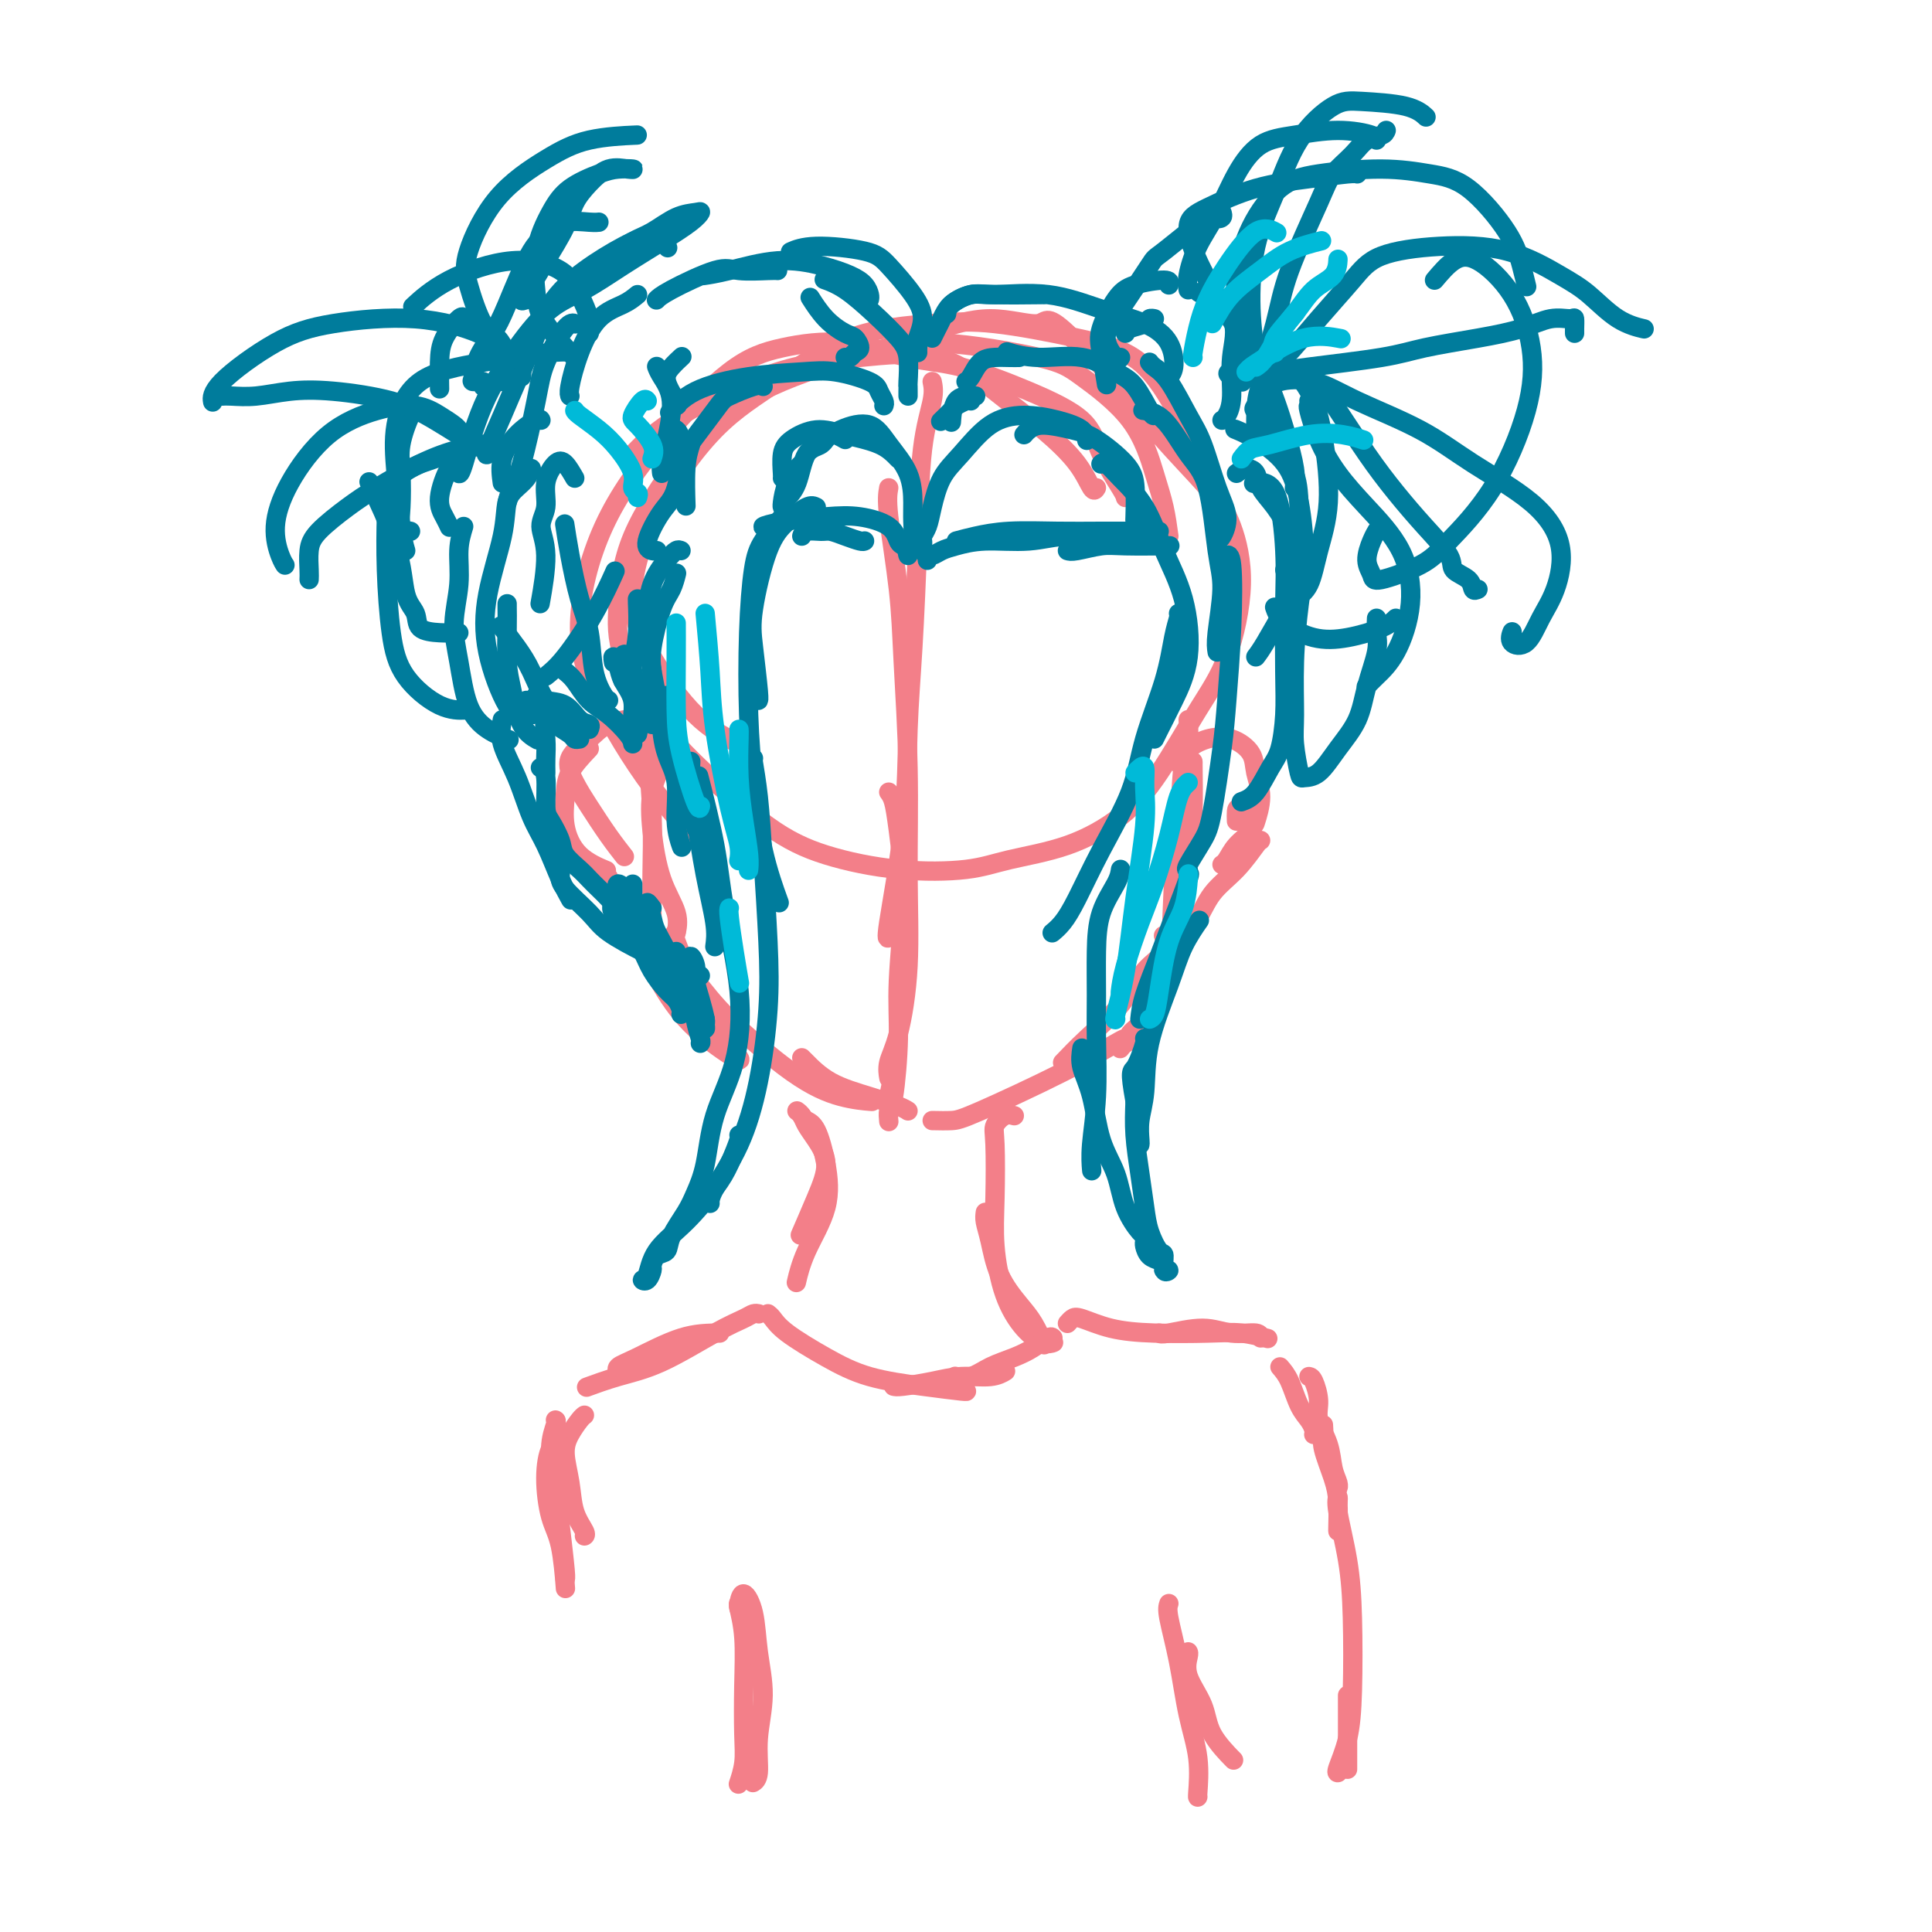 <svg viewBox='0 0 400 400' version='1.1' xmlns='http://www.w3.org/2000/svg' xmlns:xlink='http://www.w3.org/1999/xlink'><g fill='none' stroke='#F37F89' stroke-width='4' stroke-linecap='round' stroke-linejoin='round'><path d='M253,109c0.194,-0.009 0.389,-0.018 0,-1c-0.389,-0.982 -1.360,-2.937 -2,-5c-0.640,-2.063 -0.947,-4.234 -2,-7c-1.053,-2.766 -2.852,-6.125 -5,-10c-2.148,-3.875 -4.644,-8.264 -8,-11c-3.356,-2.736 -7.571,-3.820 -13,-5c-5.429,-1.180 -12.070,-2.457 -17,-3c-4.930,-0.543 -8.148,-0.352 -13,0c-4.852,0.352 -11.338,0.865 -17,3c-5.662,2.135 -10.500,5.891 -15,9c-4.500,3.109 -8.661,5.570 -13,10c-4.339,4.430 -8.857,10.830 -12,17c-3.143,6.170 -4.911,12.109 -5,17c-0.089,4.891 1.502,8.734 4,13c2.498,4.266 5.903,8.956 9,12c3.097,3.044 5.885,4.441 7,5c1.115,0.559 0.558,0.279 0,0'/><path d='M233,103c-0.027,-0.226 -0.055,-0.453 -1,-2c-0.945,-1.547 -2.809,-4.415 -4,-7c-1.191,-2.585 -1.709,-4.886 -4,-7c-2.291,-2.114 -6.356,-4.039 -11,-6c-4.644,-1.961 -9.866,-3.957 -14,-5c-4.134,-1.043 -7.181,-1.134 -11,-2c-3.819,-0.866 -8.411,-2.508 -13,-3c-4.589,-0.492 -9.176,0.165 -13,1c-3.824,0.835 -6.884,1.848 -11,5c-4.116,3.152 -9.286,8.443 -14,14c-4.714,5.557 -8.971,11.379 -12,18c-3.029,6.621 -4.831,14.042 -5,20c-0.169,5.958 1.295,10.453 4,16c2.705,5.547 6.651,12.147 11,18c4.349,5.853 9.100,10.958 11,13c1.900,2.042 0.950,1.021 0,0'/><path d='M242,111c-0.276,-2.011 -0.552,-4.021 -1,-6c-0.448,-1.979 -1.066,-3.926 -2,-7c-0.934,-3.074 -2.182,-7.276 -5,-11c-2.818,-3.724 -7.205,-6.971 -10,-9c-2.795,-2.029 -3.996,-2.838 -9,-4c-5.004,-1.162 -13.810,-2.675 -20,-3c-6.190,-0.325 -9.763,0.538 -15,2c-5.237,1.462 -12.139,3.521 -18,6c-5.861,2.479 -10.682,5.377 -14,8c-3.318,2.623 -5.133,4.970 -8,9c-2.867,4.030 -6.787,9.741 -9,15c-2.213,5.259 -2.718,10.065 -3,14c-0.282,3.935 -0.341,7.000 1,11c1.341,4.000 4.081,8.935 7,13c2.919,4.065 6.019,7.259 10,11c3.981,3.741 8.845,8.030 13,11c4.155,2.970 7.601,4.621 12,6c4.399,1.379 9.753,2.486 15,3c5.247,0.514 10.389,0.434 14,0c3.611,-0.434 5.693,-1.222 9,-2c3.307,-0.778 7.840,-1.547 12,-3c4.160,-1.453 7.947,-3.591 11,-6c3.053,-2.409 5.374,-5.090 8,-9c2.626,-3.910 5.558,-9.047 8,-13c2.442,-3.953 4.393,-6.720 6,-11c1.607,-4.280 2.870,-10.074 3,-15c0.130,-4.926 -0.874,-8.986 -2,-12c-1.126,-3.014 -2.374,-4.983 -5,-8c-2.626,-3.017 -6.630,-7.081 -10,-11c-3.370,-3.919 -6.106,-7.691 -9,-11c-2.894,-3.309 -5.947,-6.154 -9,-9'/><path d='M222,70c-5.470,-5.383 -5.147,-3.340 -7,-3c-1.853,0.340 -5.884,-1.024 -10,-1c-4.116,0.024 -8.319,1.435 -10,2c-1.681,0.565 -0.841,0.282 0,0'/><path d='M227,101c-0.233,0.404 -0.465,0.808 -1,0c-0.535,-0.808 -1.371,-2.827 -3,-5c-1.629,-2.173 -4.051,-4.501 -7,-7c-2.949,-2.499 -6.425,-5.168 -10,-8c-3.575,-2.832 -7.250,-5.826 -12,-7c-4.750,-1.174 -10.577,-0.527 -16,0c-5.423,0.527 -10.443,0.935 -17,3c-6.557,2.065 -14.650,5.787 -20,9c-5.350,3.213 -7.957,5.918 -9,7c-1.043,1.082 -0.521,0.541 0,0'/><path d='M193,79c0.202,0.984 0.404,1.968 0,4c-0.404,2.032 -1.416,5.111 -2,10c-0.584,4.889 -0.742,11.588 -1,19c-0.258,7.412 -0.615,15.538 -1,22c-0.385,6.462 -0.796,11.262 -1,17c-0.204,5.738 -0.199,12.414 -1,20c-0.801,7.586 -2.408,16.081 -3,20c-0.592,3.919 -0.169,3.263 0,3c0.169,-0.263 0.085,-0.131 0,0'/><path d='M184,101c-0.205,1.152 -0.409,2.305 0,6c0.409,3.695 1.432,9.934 2,15c0.568,5.066 0.683,8.959 1,15c0.317,6.041 0.838,14.230 1,22c0.162,7.770 -0.033,15.123 0,22c0.033,6.877 0.296,13.279 0,19c-0.296,5.721 -1.152,10.760 -2,14c-0.848,3.240 -1.690,4.680 -2,6c-0.310,1.320 -0.089,2.520 0,3c0.089,0.480 0.044,0.240 0,0'/><path d='M184,164c0.348,0.472 0.697,0.944 1,2c0.303,1.056 0.562,2.696 1,6c0.438,3.304 1.056,8.270 1,14c-0.056,5.730 -0.786,12.222 -1,17c-0.214,4.778 0.086,7.841 0,12c-0.086,4.159 -0.559,9.414 -1,12c-0.441,2.586 -0.849,2.504 -1,3c-0.151,0.496 -0.043,1.570 0,2c0.043,0.430 0.022,0.215 0,0'/><path d='M185,218c0.113,1.155 0.226,2.310 0,4c-0.226,1.690 -0.792,3.917 -1,5c-0.208,1.083 -0.060,1.024 0,1c0.060,-0.024 0.030,-0.012 0,0'/><path d='M136,153c-0.563,-1.737 -1.126,-3.473 -3,-4c-1.874,-0.527 -5.058,0.156 -7,1c-1.942,0.844 -2.642,1.849 -4,3c-1.358,1.151 -3.376,2.449 -4,4c-0.624,1.551 0.145,3.355 1,5c0.855,1.645 1.796,3.132 3,5c1.204,1.868 2.670,4.118 4,6c1.330,1.882 2.523,3.395 3,4c0.477,0.605 0.239,0.303 0,0'/><path d='M122,155c-1.591,1.687 -3.182,3.374 -4,5c-0.818,1.626 -0.863,3.193 -1,5c-0.137,1.807 -0.367,3.856 0,6c0.367,2.144 1.329,4.385 3,6c1.671,1.615 4.049,2.604 5,3c0.951,0.396 0.476,0.198 0,0'/><path d='M244,158c0.037,0.068 0.074,0.135 0,0c-0.074,-0.135 -0.258,-0.473 0,-1c0.258,-0.527 0.958,-1.244 2,-2c1.042,-0.756 2.428,-1.551 4,-2c1.572,-0.449 3.332,-0.550 5,0c1.668,0.550 3.245,1.752 4,3c0.755,1.248 0.687,2.541 1,4c0.313,1.459 1.007,3.085 1,5c-0.007,1.915 -0.716,4.119 -1,5c-0.284,0.881 -0.142,0.441 0,0'/><path d='M256,170c-0.023,-0.743 -0.046,-1.486 0,-2c0.046,-0.514 0.160,-0.798 1,-1c0.840,-0.202 2.404,-0.321 3,0c0.596,0.321 0.223,1.081 0,2c-0.223,0.919 -0.294,1.998 -1,3c-0.706,1.002 -2.045,1.928 -3,3c-0.955,1.072 -1.526,2.288 -2,3c-0.474,0.712 -0.850,0.918 -1,1c-0.150,0.082 -0.075,0.041 0,0'/><path d='M126,182c-0.030,-0.314 -0.060,-0.628 0,0c0.060,0.628 0.209,2.197 1,4c0.791,1.803 2.222,3.838 4,7c1.778,3.162 3.902,7.449 6,11c2.098,3.551 4.171,6.364 7,9c2.829,2.636 6.416,5.094 8,6c1.584,0.906 1.167,0.259 1,0c-0.167,-0.259 -0.083,-0.129 0,0'/><path d='M135,192c0.178,0.526 0.355,1.051 2,3c1.645,1.949 4.757,5.321 7,8c2.243,2.679 3.618,4.665 7,8c3.382,3.335 8.773,8.018 13,11c4.227,2.982 7.292,4.265 10,5c2.708,0.735 5.059,0.924 6,1c0.941,0.076 0.470,0.038 0,0'/><path d='M166,219c0.055,0.047 0.109,0.093 1,1c0.891,0.907 2.617,2.674 5,4c2.383,1.326 5.422,2.211 8,3c2.578,0.789 4.694,1.482 6,2c1.306,0.518 1.802,0.862 2,1c0.198,0.138 0.099,0.069 0,0'/><path d='M193,232c1.442,0.030 2.884,0.061 4,0c1.116,-0.061 1.907,-0.212 6,-2c4.093,-1.788 11.489,-5.211 17,-8c5.511,-2.789 9.138,-4.943 11,-6c1.862,-1.057 1.961,-1.016 2,-1c0.039,0.016 0.020,0.008 0,0'/><path d='M220,220c1.440,-1.507 2.879,-3.014 5,-5c2.121,-1.986 4.922,-4.452 7,-7c2.078,-2.548 3.433,-5.178 5,-7c1.567,-1.822 3.345,-2.837 4,-4c0.655,-1.163 0.187,-2.475 0,-3c-0.187,-0.525 -0.094,-0.262 0,0'/><path d='M246,149c0.090,1.464 0.180,2.928 0,4c-0.180,1.072 -0.630,1.751 -1,5c-0.370,3.249 -0.660,9.067 -1,13c-0.340,3.933 -0.730,5.982 -1,11c-0.270,5.018 -0.419,13.005 -1,17c-0.581,3.995 -1.595,3.999 -2,4c-0.405,0.001 -0.203,0.001 0,0'/><path d='M243,182c0.379,0.216 0.757,0.433 1,2c0.243,1.567 0.349,4.486 0,7c-0.349,2.514 -1.155,4.625 -2,7c-0.845,2.375 -1.729,5.015 -3,8c-1.271,2.985 -2.928,6.316 -4,8c-1.072,1.684 -1.558,1.723 -2,2c-0.442,0.277 -0.841,0.794 -1,1c-0.159,0.206 -0.080,0.103 0,0'/><path d='M237,208c-0.053,0.249 -0.105,0.498 0,1c0.105,0.502 0.368,1.258 0,2c-0.368,0.742 -1.368,1.469 -2,2c-0.632,0.531 -0.895,0.866 -1,1c-0.105,0.134 -0.053,0.067 0,0'/><path d='M247,158c-0.012,-0.388 -0.025,-0.775 0,1c0.025,1.775 0.087,5.713 0,9c-0.087,3.287 -0.322,5.922 -1,10c-0.678,4.078 -1.798,9.598 -3,14c-1.202,4.402 -2.486,7.686 -3,9c-0.514,1.314 -0.257,0.657 0,0'/><path d='M261,174c-0.101,-0.030 -0.203,-0.061 -1,1c-0.797,1.061 -2.291,3.212 -4,5c-1.709,1.788 -3.633,3.211 -5,5c-1.367,1.789 -2.176,3.943 -3,5c-0.824,1.057 -1.664,1.016 -2,1c-0.336,-0.016 -0.168,-0.008 0,0'/><path d='M139,145c-0.255,-0.007 -0.509,-0.014 -1,0c-0.491,0.014 -1.217,0.050 -2,1c-0.783,0.950 -1.621,2.813 -2,4c-0.379,1.187 -0.298,1.699 0,5c0.298,3.301 0.812,9.393 1,14c0.188,4.607 0.050,7.730 0,12c-0.050,4.270 -0.014,9.688 0,13c0.014,3.312 0.004,4.518 0,5c-0.004,0.482 -0.002,0.241 0,0'/><path d='M139,158c-0.629,0.031 -1.257,0.062 -2,1c-0.743,0.938 -1.600,2.784 -2,5c-0.400,2.216 -0.342,4.801 0,8c0.342,3.199 0.968,7.012 2,10c1.032,2.988 2.470,5.151 3,7c0.530,1.849 0.151,3.386 0,4c-0.151,0.614 -0.076,0.307 0,0'/><path d='M140,193c-0.303,0.121 -0.606,0.243 0,2c0.606,1.757 2.121,5.150 3,7c0.879,1.850 1.122,2.156 2,4c0.878,1.844 2.390,5.227 4,7c1.610,1.773 3.317,1.935 4,2c0.683,0.065 0.341,0.032 0,0'/></g>
<g fill='none' stroke='#007C9C' stroke-width='4' stroke-linecap='round' stroke-linejoin='round'><path d='M169,105c-0.490,-0.243 -0.980,-0.486 -2,0c-1.020,0.486 -2.571,1.699 -4,3c-1.429,1.301 -2.737,2.688 -4,6c-1.263,3.312 -2.482,8.548 -3,12c-0.518,3.452 -0.335,5.121 0,8c0.335,2.879 0.821,6.967 1,9c0.179,2.033 0.051,2.009 0,2c-0.051,-0.009 -0.026,-0.005 0,0'/><path d='M162,107c-1.493,1.714 -2.986,3.428 -4,5c-1.014,1.572 -1.549,3.003 -2,6c-0.451,2.997 -0.817,7.561 -1,13c-0.183,5.439 -0.182,11.753 0,17c0.182,5.247 0.544,9.427 1,14c0.456,4.573 1.008,9.539 2,14c0.992,4.461 2.426,8.417 3,10c0.574,1.583 0.287,0.791 0,0'/><path d='M156,157c-0.090,-0.090 -0.181,-0.181 0,1c0.181,1.181 0.632,3.633 1,7c0.368,3.367 0.652,7.650 1,13c0.348,5.350 0.759,11.769 1,17c0.241,5.231 0.313,9.276 0,14c-0.313,4.724 -1.012,10.128 -2,15c-0.988,4.872 -2.265,9.213 -4,13c-1.735,3.787 -3.929,7.020 -5,9c-1.071,1.980 -1.020,2.709 -1,3c0.020,0.291 0.010,0.146 0,0'/><path d='M153,235c0.172,-0.038 0.344,-0.077 0,1c-0.344,1.077 -1.205,3.269 -2,5c-0.795,1.731 -1.524,2.999 -3,5c-1.476,2.001 -3.699,4.734 -6,7c-2.301,2.266 -4.679,4.064 -6,6c-1.321,1.936 -1.584,4.009 -2,5c-0.416,0.991 -0.985,0.899 -1,1c-0.015,0.101 0.525,0.393 1,0c0.475,-0.393 0.885,-1.471 1,-2c0.115,-0.529 -0.064,-0.508 0,-1c0.064,-0.492 0.373,-1.498 1,-2c0.627,-0.502 1.572,-0.499 2,-1c0.428,-0.501 0.339,-1.505 1,-3c0.661,-1.495 2.071,-3.481 3,-5c0.929,-1.519 1.376,-2.571 2,-4c0.624,-1.429 1.425,-3.235 2,-6c0.575,-2.765 0.924,-6.489 2,-10c1.076,-3.511 2.880,-6.810 4,-11c1.120,-4.190 1.557,-9.272 1,-15c-0.557,-5.728 -2.108,-12.102 -3,-17c-0.892,-4.898 -1.125,-8.319 -2,-13c-0.875,-4.681 -2.393,-10.623 -3,-13c-0.607,-2.377 -0.304,-1.188 0,0'/><path d='M148,196c0.174,-1.297 0.348,-2.593 0,-5c-0.348,-2.407 -1.218,-5.924 -2,-10c-0.782,-4.076 -1.478,-8.711 -2,-12c-0.522,-3.289 -0.871,-5.232 -1,-7c-0.129,-1.768 -0.037,-3.362 0,-4c0.037,-0.638 0.018,-0.319 0,0'/><path d='M141,175c0.127,0.359 0.253,0.718 0,0c-0.253,-0.718 -0.887,-2.514 -1,-5c-0.113,-2.486 0.295,-5.661 0,-8c-0.295,-2.339 -1.295,-3.842 -2,-6c-0.705,-2.158 -1.117,-4.970 -1,-7c0.117,-2.030 0.762,-3.277 1,-4c0.238,-0.723 0.068,-0.921 0,-1c-0.068,-0.079 -0.034,-0.040 0,0'/><path d='M135,139c-0.174,-1.305 -0.348,-2.609 0,-5c0.348,-2.391 1.217,-5.868 2,-8c0.783,-2.132 1.480,-2.920 2,-4c0.520,-1.080 0.863,-2.451 1,-3c0.137,-0.549 0.069,-0.274 0,0'/><path d='M141,114c-0.278,-0.124 -0.556,-0.248 -1,0c-0.444,0.248 -1.053,0.868 -2,2c-0.947,1.132 -2.230,2.775 -3,5c-0.770,2.225 -1.026,5.031 -1,8c0.026,2.969 0.333,6.099 1,10c0.667,3.901 1.694,8.571 3,13c1.306,4.429 2.890,8.615 4,12c1.110,3.385 1.746,5.967 2,7c0.254,1.033 0.127,0.516 0,0'/><path d='M188,115c-0.114,-0.295 -0.227,-0.590 0,-1c0.227,-0.410 0.795,-0.933 1,-2c0.205,-1.067 0.048,-2.676 0,-4c-0.048,-1.324 0.011,-2.364 0,-4c-0.011,-1.636 -0.094,-3.868 -1,-6c-0.906,-2.132 -2.635,-4.165 -4,-6c-1.365,-1.835 -2.366,-3.472 -4,-4c-1.634,-0.528 -3.902,0.054 -6,1c-2.098,0.946 -4.026,2.255 -5,3c-0.974,0.745 -0.992,0.927 -1,1c-0.008,0.073 -0.004,0.036 0,0'/><path d='M186,95c-1.044,-1.084 -2.087,-2.167 -4,-3c-1.913,-0.833 -4.695,-1.414 -7,-2c-2.305,-0.586 -4.134,-1.176 -6,-1c-1.866,0.176 -3.768,1.119 -5,2c-1.232,0.881 -1.794,1.700 -2,3c-0.206,1.300 -0.055,3.081 0,4c0.055,0.919 0.016,0.977 0,1c-0.016,0.023 -0.008,0.012 0,0'/><path d='M175,91c-1.121,-0.631 -2.241,-1.262 -3,-1c-0.759,0.262 -1.156,1.415 -2,2c-0.844,0.585 -2.133,0.600 -3,2c-0.867,1.400 -1.310,4.185 -2,6c-0.690,1.815 -1.626,2.662 -2,3c-0.374,0.338 -0.187,0.169 0,0'/><path d='M166,96c-0.226,0.196 -0.453,0.392 -1,1c-0.547,0.608 -1.415,1.627 -2,3c-0.585,1.373 -0.888,3.100 -1,4c-0.112,0.900 -0.032,0.971 0,1c0.032,0.029 0.016,0.014 0,0'/><path d='M188,114c-0.332,-0.385 -0.664,-0.769 -1,-1c-0.336,-0.231 -0.676,-0.308 -1,-1c-0.324,-0.692 -0.631,-2.000 -2,-3c-1.369,-1.000 -3.799,-1.694 -6,-2c-2.201,-0.306 -4.173,-0.226 -7,0c-2.827,0.226 -6.510,0.597 -9,1c-2.490,0.403 -3.786,0.839 -4,1c-0.214,0.161 0.653,0.046 1,0c0.347,-0.046 0.173,-0.023 0,0'/><path d='M179,112c-0.164,0.082 -0.327,0.165 -1,0c-0.673,-0.165 -1.855,-0.576 -3,-1c-1.145,-0.424 -2.254,-0.859 -3,-1c-0.746,-0.141 -1.128,0.014 -2,0c-0.872,-0.014 -2.235,-0.196 -3,0c-0.765,0.196 -0.933,0.770 -1,1c-0.067,0.230 -0.034,0.115 0,0'/><path d='M191,114c0.002,0.088 0.004,0.176 0,0c-0.004,-0.176 -0.013,-0.618 0,-1c0.013,-0.382 0.047,-0.706 0,-1c-0.047,-0.294 -0.174,-0.558 0,-1c0.174,-0.442 0.648,-1.063 1,-2c0.352,-0.937 0.580,-2.189 1,-4c0.420,-1.811 1.030,-4.182 2,-6c0.970,-1.818 2.298,-3.084 4,-5c1.702,-1.916 3.776,-4.482 6,-6c2.224,-1.518 4.596,-1.990 7,-2c2.404,-0.010 4.840,0.441 7,1c2.160,0.559 4.043,1.228 5,2c0.957,0.772 0.988,1.649 1,2c0.012,0.351 0.006,0.175 0,0'/><path d='M212,90c0.236,-0.286 0.472,-0.573 1,-1c0.528,-0.427 1.346,-0.995 3,-1c1.654,-0.005 4.142,0.553 6,1c1.858,0.447 3.086,0.783 5,2c1.914,1.217 4.513,3.316 6,5c1.487,1.684 1.862,2.953 2,5c0.138,2.047 0.039,4.870 0,6c-0.039,1.130 -0.020,0.565 0,0'/><path d='M228,96c-0.056,0.058 -0.112,0.115 0,0c0.112,-0.115 0.394,-0.403 1,0c0.606,0.403 1.538,1.497 3,3c1.462,1.503 3.455,3.415 5,6c1.545,2.585 2.642,5.844 4,9c1.358,3.156 2.977,6.208 4,10c1.023,3.792 1.451,8.323 1,12c-0.451,3.677 -1.781,6.501 -3,9c-1.219,2.499 -2.328,4.673 -3,6c-0.672,1.327 -0.906,1.808 -1,2c-0.094,0.192 -0.047,0.096 0,0'/><path d='M244,127c0.081,0.164 0.163,0.327 0,1c-0.163,0.673 -0.570,1.855 -1,4c-0.430,2.145 -0.884,5.252 -2,9c-1.116,3.748 -2.893,8.138 -4,12c-1.107,3.862 -1.544,7.196 -3,11c-1.456,3.804 -3.932,8.077 -6,12c-2.068,3.923 -3.730,7.495 -5,10c-1.270,2.505 -2.150,3.944 -3,5c-0.850,1.056 -1.672,1.730 -2,2c-0.328,0.270 -0.164,0.135 0,0'/><path d='M232,180c-0.113,0.772 -0.227,1.544 -1,3c-0.773,1.456 -2.206,3.596 -3,6c-0.794,2.404 -0.949,5.072 -1,8c-0.051,2.928 0.000,6.116 0,9c-0.000,2.884 -0.053,5.463 0,9c0.053,3.537 0.210,8.030 0,12c-0.210,3.970 -0.787,7.415 -1,10c-0.213,2.585 -0.061,4.310 0,5c0.061,0.690 0.030,0.345 0,0'/><path d='M224,217c-0.187,1.240 -0.375,2.479 0,4c0.375,1.521 1.312,3.322 2,6c0.688,2.678 1.127,6.233 2,9c0.873,2.767 2.181,4.746 3,7c0.819,2.254 1.148,4.784 2,7c0.852,2.216 2.228,4.120 3,5c0.772,0.880 0.939,0.736 1,1c0.061,0.264 0.017,0.936 0,1c-0.017,0.064 -0.005,-0.478 0,-1c0.005,-0.522 0.003,-1.023 0,-1c-0.003,0.023 -0.009,0.569 0,1c0.009,0.431 0.031,0.745 0,1c-0.031,0.255 -0.115,0.451 0,1c0.115,0.549 0.428,1.453 1,2c0.572,0.547 1.403,0.738 2,1c0.597,0.262 0.959,0.595 1,1c0.041,0.405 -0.240,0.882 0,1c0.240,0.118 1.000,-0.123 1,0c0.000,0.123 -0.759,0.612 -1,0c-0.241,-0.612 0.038,-2.324 0,-3c-0.038,-0.676 -0.392,-0.317 -1,-1c-0.608,-0.683 -1.470,-2.407 -2,-4c-0.530,-1.593 -0.730,-3.056 -1,-5c-0.270,-1.944 -0.611,-4.370 -1,-7c-0.389,-2.630 -0.825,-5.466 -1,-8c-0.175,-2.534 -0.087,-4.767 0,-7'/><path d='M235,228c-1.204,-6.713 -0.715,-5.995 0,-7c0.715,-1.005 1.654,-3.732 2,-5c0.346,-1.268 0.099,-1.077 0,-1c-0.099,0.077 -0.049,0.038 0,0'/><path d='M236,237c0.030,-0.093 0.059,-0.185 0,-1c-0.059,-0.815 -0.207,-2.351 0,-4c0.207,-1.649 0.771,-3.409 1,-6c0.229,-2.591 0.125,-6.012 1,-10c0.875,-3.988 2.729,-8.543 4,-12c1.271,-3.457 1.957,-5.815 3,-8c1.043,-2.185 2.441,-4.196 3,-5c0.559,-0.804 0.280,-0.402 0,0'/><path d='M236,211c0.150,-1.387 0.299,-2.774 1,-5c0.701,-2.226 1.953,-5.290 3,-8c1.047,-2.710 1.889,-5.067 3,-8c1.111,-2.933 2.491,-6.444 3,-8c0.509,-1.556 0.145,-1.159 0,-1c-0.145,0.159 -0.073,0.079 0,0'/><path d='M246,180c-0.294,0.052 -0.587,0.104 0,-1c0.587,-1.104 2.056,-3.366 3,-5c0.944,-1.634 1.364,-2.642 2,-6c0.636,-3.358 1.487,-9.068 2,-13c0.513,-3.932 0.687,-6.087 1,-10c0.313,-3.913 0.764,-9.585 1,-15c0.236,-5.415 0.256,-10.573 0,-13c-0.256,-2.427 -0.787,-2.122 -1,-2c-0.213,0.122 -0.106,0.061 0,0'/><path d='M252,135c-0.134,-0.820 -0.267,-1.640 0,-4c0.267,-2.360 0.936,-6.261 1,-9c0.064,-2.739 -0.477,-4.317 -1,-8c-0.523,-3.683 -1.027,-9.470 -2,-13c-0.973,-3.530 -2.416,-4.802 -4,-7c-1.584,-2.198 -3.311,-5.323 -5,-7c-1.689,-1.677 -3.340,-1.908 -4,-2c-0.660,-0.092 -0.330,-0.046 0,0'/><path d='M239,86c-0.164,0.078 -0.327,0.155 -1,-1c-0.673,-1.155 -1.855,-3.543 -3,-5c-1.145,-1.457 -2.251,-1.984 -4,-3c-1.749,-1.016 -4.139,-2.520 -7,-3c-2.861,-0.480 -6.193,0.063 -9,0c-2.807,-0.063 -5.088,-0.732 -6,-1c-0.912,-0.268 -0.456,-0.134 0,0'/><path d='M211,74c-0.582,0.008 -1.165,0.016 -2,0c-0.835,-0.016 -1.923,-0.057 -3,0c-1.077,0.057 -2.144,0.211 -3,1c-0.856,0.789 -1.500,2.212 -2,3c-0.500,0.788 -0.857,0.939 -1,1c-0.143,0.061 -0.071,0.030 0,0'/><path d='M201,83c-0.211,-0.099 -0.421,-0.198 -1,0c-0.579,0.198 -1.526,0.692 -2,1c-0.474,0.308 -0.474,0.429 -1,1c-0.526,0.571 -1.579,1.592 -2,2c-0.421,0.408 -0.211,0.204 0,0'/><path d='M202,82c-0.113,0.008 -0.226,0.016 -1,0c-0.774,-0.016 -2.207,-0.056 -3,1c-0.793,1.056 -0.944,3.207 -1,4c-0.056,0.793 -0.016,0.226 0,0c0.016,-0.226 0.008,-0.113 0,0'/><path d='M192,116c-0.068,-0.447 -0.136,-0.894 0,-1c0.136,-0.106 0.477,0.131 1,0c0.523,-0.131 1.229,-0.628 2,-1c0.771,-0.372 1.609,-0.618 3,-1c1.391,-0.382 3.337,-0.901 6,-1c2.663,-0.099 6.044,0.221 9,0c2.956,-0.221 5.488,-0.983 8,-1c2.512,-0.017 5.003,0.709 6,1c0.997,0.291 0.498,0.145 0,0'/><path d='M198,112c1.146,-0.309 2.292,-0.619 4,-1c1.708,-0.381 3.978,-0.834 7,-1c3.022,-0.166 6.796,-0.044 10,0c3.204,0.044 5.838,0.012 9,0c3.162,-0.012 6.851,-0.003 9,0c2.149,0.003 2.757,0.001 3,0c0.243,-0.001 0.122,-0.000 0,0'/><path d='M221,114c0.368,0.113 0.736,0.226 2,0c1.264,-0.226 3.424,-0.793 5,-1c1.576,-0.207 2.567,-0.056 5,0c2.433,0.056 6.309,0.015 8,0c1.691,-0.015 1.197,-0.004 1,0c-0.197,0.004 -0.099,0.002 0,0'/><path d='M183,84c0.099,-0.241 0.198,-0.482 0,-1c-0.198,-0.518 -0.694,-1.314 -1,-2c-0.306,-0.686 -0.423,-1.262 -2,-2c-1.577,-0.738 -4.616,-1.637 -7,-2c-2.384,-0.363 -4.114,-0.191 -7,0c-2.886,0.191 -6.928,0.402 -11,1c-4.072,0.598 -8.173,1.584 -11,3c-2.827,1.416 -4.379,3.262 -5,4c-0.621,0.738 -0.310,0.369 0,0'/><path d='M158,80c-0.322,-0.199 -0.644,-0.399 -2,0c-1.356,0.399 -3.745,1.396 -5,2c-1.255,0.604 -1.376,0.817 -3,3c-1.624,2.183 -4.750,6.338 -6,8c-1.250,1.662 -0.625,0.831 0,0'/><path d='M143,92c-0.422,1.333 -0.844,2.667 -1,5c-0.156,2.333 -0.044,5.667 0,7c0.044,1.333 0.022,0.667 0,0'/><path d='M188,82c-0.002,-0.306 -0.004,-0.611 0,-1c0.004,-0.389 0.015,-0.861 0,-1c-0.015,-0.139 -0.057,0.055 0,-1c0.057,-1.055 0.215,-3.358 0,-5c-0.215,-1.642 -0.801,-2.622 -2,-4c-1.199,-1.378 -3.012,-3.153 -5,-5c-1.988,-1.847 -4.151,-3.767 -6,-5c-1.849,-1.233 -3.386,-1.781 -4,-2c-0.614,-0.219 -0.307,-0.110 0,0'/><path d='M190,73c-0.010,-0.315 -0.020,-0.630 0,-1c0.020,-0.370 0.070,-0.795 0,-1c-0.070,-0.205 -0.260,-0.191 0,-1c0.260,-0.809 0.969,-2.442 1,-4c0.031,-1.558 -0.616,-3.041 -2,-5c-1.384,-1.959 -3.506,-4.395 -5,-6c-1.494,-1.605 -2.359,-2.379 -5,-3c-2.641,-0.621 -7.057,-1.090 -10,-1c-2.943,0.090 -4.412,0.740 -5,1c-0.588,0.260 -0.294,0.130 0,0'/><path d='M180,62c0.056,-0.244 0.113,-0.488 0,-1c-0.113,-0.512 -0.395,-1.294 -1,-2c-0.605,-0.706 -1.532,-1.338 -3,-2c-1.468,-0.662 -3.476,-1.354 -6,-2c-2.524,-0.646 -5.563,-1.245 -9,-1c-3.437,0.245 -7.271,1.335 -10,2c-2.729,0.665 -4.351,0.904 -5,1c-0.649,0.096 -0.324,0.048 0,0'/><path d='M161,56c-0.251,-0.028 -0.502,-0.056 -2,0c-1.498,0.056 -4.244,0.197 -6,0c-1.756,-0.197 -2.522,-0.733 -5,0c-2.478,0.733 -6.667,2.736 -9,4c-2.333,1.264 -2.809,1.790 -3,2c-0.191,0.210 -0.095,0.105 0,0'/><path d='M132,61c-0.807,0.665 -1.614,1.331 -3,2c-1.386,0.669 -3.352,1.342 -5,3c-1.648,1.658 -2.978,4.300 -4,7c-1.022,2.700 -1.737,5.458 -2,7c-0.263,1.542 -0.075,1.869 0,2c0.075,0.131 0.038,0.065 0,0'/><path d='M119,99c-0.682,-1.181 -1.365,-2.361 -2,-3c-0.635,-0.639 -1.223,-0.736 -2,0c-0.777,0.736 -1.743,2.304 -2,4c-0.257,1.696 0.193,3.521 0,5c-0.193,1.479 -1.031,2.613 -1,4c0.031,1.387 0.931,3.027 1,6c0.069,2.973 -0.695,7.278 -1,9c-0.305,1.722 -0.153,0.861 0,0'/><path d='M105,125c-0.005,0.147 -0.011,0.294 0,1c0.011,0.706 0.038,1.972 0,4c-0.038,2.028 -0.143,4.817 0,7c0.143,2.183 0.533,3.760 1,6c0.467,2.240 1.010,5.141 2,7c0.990,1.859 2.426,2.674 3,3c0.574,0.326 0.287,0.163 0,0'/><path d='M104,149c-0.268,1.527 -0.535,3.055 0,5c0.535,1.945 1.874,4.308 3,7c1.126,2.692 2.039,5.713 3,8c0.961,2.287 1.969,3.840 3,6c1.031,2.160 2.085,4.928 3,7c0.915,2.072 1.690,3.449 2,4c0.310,0.551 0.155,0.275 0,0'/><path d='M116,181c-0.072,0.794 -0.144,1.588 1,3c1.144,1.412 3.505,3.444 5,5c1.495,1.556 2.124,2.638 4,4c1.876,1.362 4.998,3.004 7,4c2.002,0.996 2.885,1.345 4,2c1.115,0.655 2.461,1.616 3,2c0.539,0.384 0.269,0.192 0,0'/><path d='M137,200c0.309,0.845 0.619,1.691 1,2c0.381,0.309 0.834,0.083 2,0c1.166,-0.083 3.045,-0.022 4,0c0.955,0.022 0.987,0.006 1,0c0.013,-0.006 0.006,-0.003 0,0'/><path d='M131,193c-0.186,0.175 -0.373,0.350 0,1c0.373,0.650 1.305,1.774 2,3c0.695,1.226 1.153,2.553 2,4c0.847,1.447 2.083,3.015 3,4c0.917,0.985 1.514,1.388 2,2c0.486,0.612 0.862,1.434 1,2c0.138,0.566 0.040,0.876 0,1c-0.040,0.124 -0.020,0.062 0,0'/><path d='M135,188c-0.529,-0.713 -1.058,-1.426 -1,-1c0.058,0.426 0.705,1.993 1,3c0.295,1.007 0.240,1.456 1,3c0.760,1.544 2.337,4.184 3,6c0.663,1.816 0.412,2.809 1,4c0.588,1.191 2.015,2.581 3,4c0.985,1.419 1.529,2.866 2,4c0.471,1.134 0.868,1.955 1,2c0.132,0.045 -0.002,-0.687 0,-1c0.002,-0.313 0.140,-0.208 0,-1c-0.140,-0.792 -0.559,-2.480 -1,-4c-0.441,-1.520 -0.904,-2.872 -1,-4c-0.096,-1.128 0.174,-2.031 0,-3c-0.174,-0.969 -0.794,-2.003 -1,-2c-0.206,0.003 0.001,1.045 0,2c-0.001,0.955 -0.211,1.825 0,3c0.211,1.175 0.841,2.655 1,4c0.159,1.345 -0.154,2.557 0,4c0.154,1.443 0.773,3.119 1,4c0.227,0.881 0.061,0.968 0,1c-0.061,0.032 -0.017,0.009 0,0c0.017,-0.009 0.009,-0.005 0,0'/><path d='M140,197c-0.315,0.635 -0.631,1.270 0,2c0.631,0.730 2.208,1.555 3,3c0.792,1.445 0.800,3.511 1,5c0.200,1.489 0.592,2.401 1,3c0.408,0.599 0.831,0.885 1,1c0.169,0.115 0.085,0.057 0,0'/><path d='M138,199c-0.573,-0.689 -1.146,-1.378 -2,-2c-0.854,-0.622 -1.991,-1.177 -3,-2c-1.009,-0.823 -1.892,-1.916 -3,-3c-1.108,-1.084 -2.440,-2.161 -3,-3c-0.560,-0.839 -0.346,-1.441 0,-2c0.346,-0.559 0.824,-1.073 1,-1c0.176,0.073 0.050,0.735 0,1c-0.050,0.265 -0.025,0.132 0,0'/><path d='M131,192c0.054,-0.884 0.108,-1.768 0,-3c-0.108,-1.232 -0.379,-2.812 -1,-4c-0.621,-1.188 -1.592,-1.985 -2,-2c-0.408,-0.015 -0.253,0.753 0,1c0.253,0.247 0.604,-0.027 1,0c0.396,0.027 0.837,0.353 1,1c0.163,0.647 0.046,1.613 0,2c-0.046,0.387 -0.023,0.193 0,0'/><path d='M131,189c0.000,-0.247 0.000,-0.494 0,-1c-0.000,-0.506 -0.000,-1.272 0,-2c0.000,-0.728 0.000,-1.419 0,-2c-0.000,-0.581 -0.001,-1.053 0,-1c0.001,0.053 0.003,0.630 0,1c-0.003,0.370 -0.011,0.532 0,1c0.011,0.468 0.042,1.243 0,2c-0.042,0.757 -0.155,1.496 0,2c0.155,0.504 0.578,0.772 1,1c0.422,0.228 0.842,0.417 1,1c0.158,0.583 0.053,1.561 0,2c-0.053,0.439 -0.055,0.339 0,0c0.055,-0.339 0.166,-0.916 0,-1c-0.166,-0.084 -0.611,0.325 -1,0c-0.389,-0.325 -0.723,-1.385 -1,-2c-0.277,-0.615 -0.497,-0.784 -1,-1c-0.503,-0.216 -1.288,-0.480 -2,-1c-0.712,-0.520 -1.350,-1.297 -2,-2c-0.650,-0.703 -1.311,-1.331 -2,-2c-0.689,-0.669 -1.407,-1.380 -2,-2c-0.593,-0.620 -1.063,-1.149 -2,-2c-0.937,-0.851 -2.341,-2.024 -3,-3c-0.659,-0.976 -0.573,-1.754 -1,-3c-0.427,-1.246 -1.369,-2.961 -2,-4c-0.631,-1.039 -0.953,-1.402 -1,-3c-0.047,-1.598 0.180,-4.430 0,-6c-0.180,-1.570 -0.766,-1.877 -1,-2c-0.234,-0.123 -0.117,-0.061 0,0'/><path d='M113,160c-0.016,-0.928 -0.032,-1.856 0,-3c0.032,-1.144 0.112,-2.502 0,-4c-0.112,-1.498 -0.415,-3.134 0,-4c0.415,-0.866 1.547,-0.962 2,-1c0.453,-0.038 0.226,-0.019 0,0'/><path d='M129,141c0.340,-0.218 0.679,-0.437 1,-1c0.321,-0.563 0.622,-1.471 1,-3c0.378,-1.529 0.833,-3.678 1,-6c0.167,-2.322 0.045,-4.818 0,-6c-0.045,-1.182 -0.013,-1.052 0,-1c0.013,0.052 0.006,0.026 0,0'/><path d='M135,149c0.004,-0.127 0.009,-0.253 0,0c-0.009,0.253 -0.030,0.886 0,1c0.030,0.114 0.111,-0.292 0,-1c-0.111,-0.708 -0.413,-1.720 -1,-3c-0.587,-1.280 -1.460,-2.829 -2,-4c-0.540,-1.171 -0.747,-1.963 -1,-3c-0.253,-1.037 -0.552,-2.319 -1,-3c-0.448,-0.681 -1.044,-0.760 -1,0c0.044,0.760 0.727,2.360 1,3c0.273,0.640 0.137,0.320 0,0'/><path d='M132,150c-0.034,1.067 -0.069,2.133 0,2c0.069,-0.133 0.240,-1.467 0,-2c-0.240,-0.533 -0.891,-0.267 -1,-1c-0.109,-0.733 0.325,-2.466 0,-4c-0.325,-1.534 -1.407,-2.870 -2,-4c-0.593,-1.130 -0.695,-2.056 -1,-3c-0.305,-0.944 -0.813,-1.908 -1,-2c-0.187,-0.092 -0.053,0.688 0,1c0.053,0.312 0.027,0.156 0,0'/><path d='M131,154c-0.070,-0.455 -0.141,-0.909 -1,-2c-0.859,-1.091 -2.507,-2.818 -4,-4c-1.493,-1.182 -2.831,-1.820 -4,-3c-1.169,-1.180 -2.169,-2.904 -3,-4c-0.831,-1.096 -1.493,-1.564 -2,-2c-0.507,-0.436 -0.859,-0.839 -1,-1c-0.141,-0.161 -0.070,-0.081 0,0'/><path d='M122,151c0.163,-0.395 0.327,-0.790 0,-1c-0.327,-0.210 -1.143,-0.235 -2,-1c-0.857,-0.765 -1.754,-2.269 -3,-3c-1.246,-0.731 -2.842,-0.690 -4,-1c-1.158,-0.310 -1.879,-0.973 -2,-1c-0.121,-0.027 0.359,0.580 1,1c0.641,0.420 1.442,0.651 2,1c0.558,0.349 0.874,0.814 1,1c0.126,0.186 0.063,0.093 0,0'/><path d='M120,153c-0.382,0.069 -0.764,0.138 -1,0c-0.236,-0.138 -0.326,-0.483 -1,-1c-0.674,-0.517 -1.932,-1.207 -3,-2c-1.068,-0.793 -1.946,-1.690 -3,-2c-1.054,-0.310 -2.282,-0.031 -3,0c-0.718,0.031 -0.924,-0.184 -1,0c-0.076,0.184 -0.022,0.767 0,1c0.022,0.233 0.011,0.117 0,0'/><path d='M110,148c-0.423,-0.732 -0.845,-1.464 -1,-2c-0.155,-0.536 -0.042,-0.875 0,-1c0.042,-0.125 0.012,-0.036 0,0c-0.012,0.036 -0.006,0.018 0,0'/><path d='M126,145c-0.214,-0.058 -0.428,-0.117 -1,-1c-0.572,-0.883 -1.502,-2.591 -2,-5c-0.498,-2.409 -0.564,-5.518 -1,-8c-0.436,-2.482 -1.240,-4.335 -2,-7c-0.760,-2.665 -1.474,-6.141 -2,-9c-0.526,-2.859 -0.865,-5.103 -1,-6c-0.135,-0.897 -0.068,-0.449 0,0'/><path d='M118,148c-0.579,-0.346 -1.157,-0.692 -2,-1c-0.843,-0.308 -1.950,-0.577 -3,-2c-1.050,-1.423 -2.044,-4.000 -3,-6c-0.956,-2.000 -1.873,-3.423 -3,-5c-1.127,-1.577 -2.465,-3.308 -3,-4c-0.535,-0.692 -0.268,-0.346 0,0'/><path d='M113,140c1.131,-0.911 2.262,-1.821 4,-4c1.738,-2.179 4.083,-5.625 6,-9c1.917,-3.375 3.405,-6.679 4,-8c0.595,-1.321 0.298,-0.661 0,0'/><path d='M136,114c-0.240,0.067 -0.480,0.134 -1,0c-0.520,-0.134 -1.320,-0.471 -1,-2c0.320,-1.529 1.760,-4.252 3,-6c1.240,-1.748 2.281,-2.520 3,-5c0.719,-2.480 1.117,-6.668 1,-9c-0.117,-2.332 -0.748,-2.809 -1,-3c-0.252,-0.191 -0.126,-0.095 0,0'/><path d='M137,98c-0.069,-0.485 -0.138,-0.971 0,-2c0.138,-1.029 0.482,-2.602 1,-5c0.518,-2.398 1.211,-5.622 1,-8c-0.211,-2.378 -1.326,-3.909 -2,-5c-0.674,-1.091 -0.907,-1.740 -1,-2c-0.093,-0.260 -0.047,-0.130 0,0'/><path d='M140,84c0.241,-0.045 0.482,-0.089 0,-1c-0.482,-0.911 -1.686,-2.687 -2,-4c-0.314,-1.313 0.262,-2.161 1,-3c0.738,-0.839 1.640,-1.668 2,-2c0.360,-0.332 0.180,-0.166 0,0'/><path d='M175,74c0.345,0.098 0.691,0.196 1,0c0.309,-0.196 0.582,-0.687 1,-1c0.418,-0.313 0.980,-0.449 1,-1c0.020,-0.551 -0.503,-1.518 -1,-2c-0.497,-0.482 -0.968,-0.480 -2,-1c-1.032,-0.520 -2.624,-1.563 -4,-3c-1.376,-1.437 -2.536,-3.268 -3,-4c-0.464,-0.732 -0.232,-0.366 0,0'/><path d='M193,70c0.343,-0.694 0.687,-1.387 1,-2c0.313,-0.613 0.597,-1.145 1,-2c0.403,-0.855 0.926,-2.033 2,-3c1.074,-0.967 2.700,-1.723 4,-2c1.300,-0.277 2.273,-0.075 5,0c2.727,0.075 7.208,0.021 9,0c1.792,-0.021 0.896,-0.011 0,0'/><path d='M196,65c0.051,-0.614 0.103,-1.227 1,-2c0.897,-0.773 2.640,-1.705 4,-2c1.360,-0.295 2.336,0.047 5,0c2.664,-0.047 7.016,-0.483 11,0c3.984,0.483 7.600,1.884 11,3c3.400,1.116 6.585,1.945 9,3c2.415,1.055 4.060,2.334 5,4c0.940,1.666 1.176,3.718 1,5c-0.176,1.282 -0.765,1.795 -1,2c-0.235,0.205 -0.118,0.103 0,0'/><path d='M238,75c0.185,0.263 0.370,0.526 1,1c0.630,0.474 1.704,1.157 3,3c1.296,1.843 2.814,4.844 4,7c1.186,2.156 2.041,3.467 3,6c0.959,2.533 2.022,6.286 3,9c0.978,2.714 1.870,4.387 2,6c0.130,1.613 -0.504,3.165 -1,4c-0.496,0.835 -0.856,0.953 -1,1c-0.144,0.047 -0.072,0.024 0,0'/><path d='M256,98c0.631,-0.468 1.261,-0.936 2,-1c0.739,-0.064 1.586,0.277 2,1c0.414,0.723 0.395,1.827 1,3c0.605,1.173 1.833,2.416 3,4c1.167,1.584 2.274,3.510 3,5c0.726,1.490 1.071,2.544 1,4c-0.071,1.456 -0.558,3.315 -1,4c-0.442,0.685 -0.841,0.196 -1,0c-0.159,-0.196 -0.080,-0.098 0,0'/><path d='M257,166c0.981,-0.356 1.962,-0.712 3,-2c1.038,-1.288 2.134,-3.507 3,-5c0.866,-1.493 1.501,-2.261 2,-4c0.499,-1.739 0.862,-4.449 1,-7c0.138,-2.551 0.050,-4.943 0,-9c-0.050,-4.057 -0.063,-9.781 0,-14c0.063,-4.219 0.203,-6.935 0,-11c-0.203,-4.065 -0.747,-9.479 -2,-12c-1.253,-2.521 -3.215,-2.149 -4,-2c-0.785,0.149 -0.392,0.074 0,0'/><path d='M260,136c0.483,-0.634 0.966,-1.268 2,-3c1.034,-1.732 2.619,-4.562 4,-7c1.381,-2.438 2.559,-4.482 3,-8c0.441,-3.518 0.146,-8.508 0,-12c-0.146,-3.492 -0.144,-5.485 -1,-8c-0.856,-2.515 -2.570,-5.550 -4,-7c-1.430,-1.450 -2.577,-1.313 -3,-1c-0.423,0.313 -0.121,0.804 0,1c0.121,0.196 0.060,0.098 0,0'/><path d='M268,124c1.106,-0.691 2.213,-1.382 3,-3c0.787,-1.618 1.255,-4.161 2,-7c0.745,-2.839 1.768,-5.972 2,-10c0.232,-4.028 -0.327,-8.949 -1,-13c-0.673,-4.051 -1.459,-7.230 -3,-10c-1.541,-2.770 -3.838,-5.130 -6,-6c-2.162,-0.870 -4.189,-0.248 -5,0c-0.811,0.248 -0.405,0.124 0,0'/><path d='M253,87c0.297,-0.158 0.593,-0.316 1,-1c0.407,-0.684 0.924,-1.893 1,-4c0.076,-2.107 -0.289,-5.111 0,-8c0.289,-2.889 1.232,-5.662 0,-8c-1.232,-2.338 -4.638,-4.239 -6,-5c-1.362,-0.761 -0.681,-0.380 0,0'/><path d='M233,69c0.105,-0.340 0.211,-0.679 1,-1c0.789,-0.321 2.263,-0.622 3,-1c0.737,-0.378 0.737,-0.833 1,-1c0.263,-0.167 0.789,-0.048 1,0c0.211,0.048 0.105,0.024 0,0'/><path d='M122,69c0.162,-0.831 0.324,-1.663 0,-3c-0.324,-1.337 -1.135,-3.181 -2,-5c-0.865,-1.819 -1.784,-3.615 -4,-5c-2.216,-1.385 -5.728,-2.361 -10,-2c-4.272,0.361 -9.304,2.059 -13,4c-3.696,1.941 -6.056,4.126 -7,5c-0.944,0.874 -0.472,0.437 0,0'/><path d='M96,66c-0.113,-0.341 -0.226,-0.683 -1,0c-0.774,0.683 -2.207,2.389 -3,4c-0.793,1.611 -0.944,3.126 -1,5c-0.056,1.874 -0.016,4.107 0,5c0.016,0.893 0.008,0.447 0,0'/><path d='M95,96c-0.596,-0.152 -1.193,-0.303 -2,1c-0.807,1.303 -1.825,4.061 -2,6c-0.175,1.939 0.491,3.061 1,4c0.509,0.939 0.860,1.697 1,2c0.140,0.303 0.070,0.152 0,0'/><path d='M95,131c-1.253,0.040 -2.506,0.080 -4,0c-1.494,-0.080 -3.228,-0.279 -4,-1c-0.772,-0.721 -0.583,-1.964 -1,-3c-0.417,-1.036 -1.442,-1.865 -2,-4c-0.558,-2.135 -0.650,-5.575 -2,-10c-1.350,-4.425 -3.957,-9.836 -5,-12c-1.043,-2.164 -0.521,-1.082 0,0'/><path d='M85,110c-0.842,-0.146 -1.683,-0.292 -2,-1c-0.317,-0.708 -0.109,-1.980 0,-4c0.109,-2.020 0.120,-4.790 0,-7c-0.120,-2.210 -0.372,-3.860 0,-6c0.372,-2.140 1.370,-4.768 2,-6c0.630,-1.232 0.894,-1.066 1,-1c0.106,0.066 0.053,0.033 0,0'/><path d='M104,100c-0.226,-1.638 -0.453,-3.276 0,-5c0.453,-1.724 1.585,-3.534 3,-5c1.415,-1.466 3.112,-2.587 4,-3c0.888,-0.413 0.968,-0.118 1,0c0.032,0.118 0.016,0.059 0,0'/><path d='M108,78c-0.002,-0.309 -0.005,-0.618 0,-1c0.005,-0.382 0.016,-0.839 0,-1c-0.016,-0.161 -0.061,-0.028 0,0c0.061,0.028 0.227,-0.048 0,0c-0.227,0.048 -0.848,0.222 -1,0c-0.152,-0.222 0.164,-0.840 0,-1c-0.164,-0.160 -0.809,0.139 -1,0c-0.191,-0.139 0.072,-0.714 0,-1c-0.072,-0.286 -0.478,-0.282 -1,-1c-0.522,-0.718 -1.159,-2.156 -2,-3c-0.841,-0.844 -1.887,-1.092 -3,-3c-1.113,-1.908 -2.295,-5.474 -3,-8c-0.705,-2.526 -0.934,-4.011 0,-7c0.934,-2.989 3.029,-7.480 6,-11c2.971,-3.520 6.817,-6.067 10,-8c3.183,-1.933 5.703,-3.251 9,-4c3.297,-0.749 7.371,-0.928 9,-1c1.629,-0.072 0.815,-0.036 0,0'/><path d='M104,79c-0.018,-0.156 -0.035,-0.313 0,-1c0.035,-0.687 0.124,-1.906 0,-3c-0.124,-1.094 -0.459,-2.065 -1,-3c-0.541,-0.935 -1.287,-1.836 -4,-3c-2.713,-1.164 -7.392,-2.592 -13,-3c-5.608,-0.408 -12.143,0.203 -17,1c-4.857,0.797 -8.034,1.781 -12,4c-3.966,2.219 -8.722,5.674 -11,8c-2.278,2.326 -2.080,3.522 -2,4c0.080,0.478 0.040,0.239 0,0'/><path d='M95,89c-0.187,-0.259 -0.374,-0.517 -1,-1c-0.626,-0.483 -1.690,-1.189 -3,-2c-1.310,-0.811 -2.867,-1.727 -5,-2c-2.133,-0.273 -4.842,0.098 -8,1c-3.158,0.902 -6.766,2.337 -10,5c-3.234,2.663 -6.096,6.556 -8,10c-1.904,3.444 -2.851,6.439 -3,9c-0.149,2.561 0.498,4.690 1,6c0.502,1.310 0.858,1.803 1,2c0.142,0.197 0.071,0.099 0,0'/><path d='M95,95c-0.627,-0.499 -1.254,-0.999 -2,-1c-0.746,-0.001 -1.612,0.496 -3,1c-1.388,0.504 -3.298,1.017 -5,2c-1.702,0.983 -3.197,2.438 -4,4c-0.803,1.562 -0.916,3.231 -1,6c-0.084,2.769 -0.141,6.637 0,11c0.141,4.363 0.480,9.222 1,13c0.520,3.778 1.222,6.477 3,9c1.778,2.523 4.633,4.872 7,6c2.367,1.128 4.248,1.037 5,1c0.752,-0.037 0.376,-0.018 0,0'/><path d='M84,114c-0.329,-1.105 -0.658,-2.211 -1,-5c-0.342,-2.789 -0.696,-7.263 -1,-11c-0.304,-3.737 -0.557,-6.739 0,-10c0.557,-3.261 1.926,-6.783 5,-9c3.074,-2.217 7.855,-3.130 13,-4c5.145,-0.870 10.654,-1.696 14,-2c3.346,-0.304 4.527,-0.087 5,0c0.473,0.087 0.236,0.043 0,0'/><path d='M105,104c0.278,-1.046 0.557,-2.092 1,-3c0.443,-0.908 1.051,-1.679 2,-5c0.949,-3.321 2.241,-9.191 3,-13c0.759,-3.809 0.987,-5.557 2,-8c1.013,-2.443 2.811,-5.581 4,-7c1.189,-1.419 1.768,-1.120 2,-1c0.232,0.120 0.116,0.060 0,0'/><path d='M101,94c-0.267,0.198 -0.535,0.397 0,-1c0.535,-1.397 1.872,-4.389 3,-7c1.128,-2.611 2.046,-4.842 3,-7c0.954,-2.158 1.942,-4.244 3,-7c1.058,-2.756 2.186,-6.181 4,-9c1.814,-2.819 4.315,-5.032 7,-7c2.685,-1.968 5.555,-3.693 8,-5c2.445,-1.307 4.466,-2.198 6,-2c1.534,0.198 2.581,1.485 3,2c0.419,0.515 0.209,0.257 0,0'/><path d='M127,53c1.359,-1.125 2.719,-2.250 4,-3c1.281,-0.750 2.484,-1.125 4,-2c1.516,-0.875 3.346,-2.252 5,-3c1.654,-0.748 3.131,-0.869 4,-1c0.869,-0.131 1.130,-0.271 1,0c-0.130,0.271 -0.651,0.954 -2,2c-1.349,1.046 -3.527,2.455 -6,4c-2.473,1.545 -5.242,3.225 -8,5c-2.758,1.775 -5.506,3.646 -8,5c-2.494,1.354 -4.735,2.191 -7,4c-2.265,1.809 -4.554,4.590 -7,8c-2.446,3.410 -5.047,7.450 -7,12c-1.953,4.550 -3.257,9.610 -4,12c-0.743,2.390 -0.927,2.112 -1,2c-0.073,-0.112 -0.037,-0.056 0,0'/><path d='M110,97c-0.255,0.674 -0.509,1.347 -1,2c-0.491,0.653 -1.217,1.284 -2,2c-0.783,0.716 -1.623,1.515 -2,3c-0.377,1.485 -0.290,3.655 -1,7c-0.710,3.345 -2.218,7.863 -3,12c-0.782,4.137 -0.838,7.892 0,12c0.838,4.108 2.572,8.567 4,11c1.428,2.433 2.551,2.838 3,3c0.449,0.162 0.225,0.081 0,0'/><path d='M96,109c-0.458,1.515 -0.917,3.030 -1,5c-0.083,1.970 0.209,4.393 0,7c-0.209,2.607 -0.921,5.396 -1,8c-0.079,2.604 0.473,5.024 1,8c0.527,2.976 1.028,6.509 2,9c0.972,2.491 2.416,3.940 4,5c1.584,1.060 3.310,1.731 4,2c0.690,0.269 0.345,0.134 0,0'/><path d='M64,120c0.021,-0.479 0.042,-0.959 0,-2c-0.042,-1.041 -0.145,-2.645 0,-4c0.145,-1.355 0.540,-2.461 2,-4c1.460,-1.539 3.986,-3.512 6,-5c2.014,-1.488 3.518,-2.490 6,-4c2.482,-1.510 5.944,-3.529 9,-5c3.056,-1.471 5.707,-2.396 8,-3c2.293,-0.604 4.226,-0.887 5,-1c0.774,-0.113 0.387,-0.057 0,0'/><path d='M46,82c0.440,-0.028 0.881,-0.055 2,0c1.119,0.055 2.917,0.193 5,0c2.083,-0.193 4.451,-0.716 7,-1c2.549,-0.284 5.280,-0.327 9,0c3.720,0.327 8.430,1.026 12,2c3.570,0.974 6.000,2.224 9,4c3.000,1.776 6.572,4.079 8,5c1.428,0.921 0.714,0.461 0,0'/><path d='M100,80c0.224,-0.429 0.448,-0.859 0,-1c-0.448,-0.141 -1.567,0.006 -2,0c-0.433,-0.006 -0.182,-0.165 0,-1c0.182,-0.835 0.293,-2.345 1,-4c0.707,-1.655 2.010,-3.456 3,-5c0.990,-1.544 1.665,-2.830 3,-6c1.335,-3.170 3.328,-8.222 5,-11c1.672,-2.778 3.023,-3.280 4,-4c0.977,-0.720 1.582,-1.657 3,-2c1.418,-0.343 3.651,-0.092 5,0c1.349,0.092 1.814,0.026 2,0c0.186,-0.026 0.093,-0.013 0,0'/><path d='M109,62c-0.588,0.236 -1.175,0.472 -1,0c0.175,-0.472 1.113,-1.651 2,-3c0.887,-1.349 1.724,-2.866 3,-5c1.276,-2.134 2.993,-4.883 4,-7c1.007,-2.117 1.306,-3.600 2,-5c0.694,-1.400 1.785,-2.715 3,-4c1.215,-1.285 2.554,-2.539 4,-3c1.446,-0.461 2.999,-0.130 4,0c1.001,0.130 1.451,0.058 1,0c-0.451,-0.058 -1.803,-0.102 -3,0c-1.197,0.102 -2.241,0.351 -4,1c-1.759,0.649 -4.234,1.700 -6,3c-1.766,1.300 -2.823,2.850 -4,5c-1.177,2.150 -2.476,4.899 -3,8c-0.524,3.101 -0.275,6.553 0,9c0.275,2.447 0.574,3.890 2,6c1.426,2.110 3.979,4.889 5,6c1.021,1.111 0.511,0.556 0,0'/><path d='M257,73c-0.437,0.193 -0.874,0.386 -1,-1c-0.126,-1.386 0.059,-4.349 0,-7c-0.059,-2.651 -0.361,-4.988 0,-8c0.361,-3.012 1.385,-6.699 3,-10c1.615,-3.301 3.821,-6.215 6,-8c2.179,-1.785 4.331,-2.440 8,-3c3.669,-0.560 8.856,-1.025 13,-1c4.144,0.025 7.243,0.540 10,1c2.757,0.460 5.170,0.866 8,3c2.830,2.134 6.078,5.995 8,9c1.922,3.005 2.517,5.155 3,7c0.483,1.845 0.852,3.384 1,4c0.148,0.616 0.074,0.308 0,0'/><path d='M297,58c1.305,-1.547 2.610,-3.094 4,-4c1.390,-0.906 2.866,-1.170 5,0c2.134,1.170 4.928,3.776 7,7c2.072,3.224 3.423,7.068 4,11c0.577,3.932 0.378,7.951 -1,13c-1.378,5.049 -3.937,11.127 -7,16c-3.063,4.873 -6.629,8.542 -9,11c-2.371,2.458 -3.547,3.707 -6,5c-2.453,1.293 -6.184,2.630 -8,3c-1.816,0.370 -1.716,-0.227 -2,-1c-0.284,-0.773 -0.952,-1.723 -1,-3c-0.048,-1.277 0.526,-2.882 1,-4c0.474,-1.118 0.850,-1.748 1,-2c0.150,-0.252 0.075,-0.126 0,0'/><path d='M289,128c-0.643,0.637 -1.286,1.274 -3,2c-1.714,0.726 -4.498,1.543 -7,2c-2.502,0.457 -4.722,0.556 -7,0c-2.278,-0.556 -4.613,-1.765 -6,-3c-1.387,-1.235 -1.825,-2.496 -2,-3c-0.175,-0.504 -0.088,-0.252 0,0'/><path d='M268,101c0.141,-1.058 0.281,-2.117 0,-4c-0.281,-1.883 -0.985,-4.591 -2,-8c-1.015,-3.409 -2.342,-7.520 -4,-11c-1.658,-3.480 -3.649,-6.329 -6,-10c-2.351,-3.671 -5.062,-8.163 -7,-12c-1.938,-3.837 -3.101,-7.018 -3,-9c0.101,-1.982 1.467,-2.766 4,-4c2.533,-1.234 6.234,-2.919 10,-4c3.766,-1.081 7.597,-1.558 11,-2c3.403,-0.442 6.378,-0.850 8,-1c1.622,-0.150 1.892,-0.043 2,0c0.108,0.043 0.054,0.021 0,0'/><path d='M246,60c-0.130,-0.748 -0.259,-1.496 0,-3c0.259,-1.504 0.908,-3.765 2,-6c1.092,-2.235 2.628,-4.446 4,-7c1.372,-2.554 2.582,-5.452 4,-8c1.418,-2.548 3.045,-4.746 5,-6c1.955,-1.254 4.236,-1.565 7,-2c2.764,-0.435 6.009,-0.993 9,-1c2.991,-0.007 5.728,0.537 7,1c1.272,0.463 1.078,0.847 1,1c-0.078,0.153 -0.039,0.077 0,0'/><path d='M264,87c0.058,0.395 0.117,0.790 0,0c-0.117,-0.790 -0.409,-2.766 -1,-4c-0.591,-1.234 -1.481,-1.724 -2,-3c-0.519,-1.276 -0.666,-3.336 -1,-6c-0.334,-2.664 -0.855,-5.933 -1,-10c-0.145,-4.067 0.088,-8.933 1,-13c0.912,-4.067 2.505,-7.337 4,-11c1.495,-3.663 2.891,-7.720 5,-11c2.109,-3.280 4.930,-5.782 7,-7c2.070,-1.218 3.390,-1.151 6,-1c2.610,0.151 6.510,0.387 9,1c2.490,0.613 3.568,1.604 4,2c0.432,0.396 0.216,0.198 0,0'/><path d='M287,27c-0.145,0.374 -0.290,0.748 -1,1c-0.710,0.252 -1.986,0.381 -3,1c-1.014,0.619 -1.765,1.727 -3,3c-1.235,1.273 -2.955,2.711 -4,4c-1.045,1.289 -1.414,2.428 -3,6c-1.586,3.572 -4.387,9.575 -6,14c-1.613,4.425 -2.036,7.270 -3,11c-0.964,3.730 -2.468,8.345 -3,12c-0.532,3.655 -0.091,6.351 0,8c0.091,1.649 -0.168,2.252 0,3c0.168,0.748 0.762,1.642 1,2c0.238,0.358 0.119,0.179 0,0'/><path d='M260,92c0.001,-0.147 0.003,-0.293 0,-1c-0.003,-0.707 -0.010,-1.973 0,-4c0.010,-2.027 0.037,-4.815 1,-7c0.963,-2.185 2.862,-3.766 5,-6c2.138,-2.234 4.513,-5.121 7,-8c2.487,-2.879 5.084,-5.750 7,-8c1.916,-2.250 3.151,-3.878 6,-5c2.849,-1.122 7.313,-1.738 12,-2c4.687,-0.262 9.597,-0.172 14,1c4.403,1.172 8.301,3.424 11,5c2.699,1.576 4.201,2.475 6,4c1.799,1.525 3.895,3.677 6,5c2.105,1.323 4.221,1.818 5,2c0.779,0.182 0.223,0.052 0,0c-0.223,-0.052 -0.111,-0.026 0,0'/><path d='M326,69c-0.007,-0.193 -0.014,-0.385 0,-1c0.014,-0.615 0.050,-1.651 0,-2c-0.050,-0.349 -0.185,-0.011 -1,0c-0.815,0.011 -2.308,-0.307 -4,0c-1.692,0.307 -3.581,1.237 -6,2c-2.419,0.763 -5.368,1.357 -9,2c-3.632,0.643 -7.948,1.334 -11,2c-3.052,0.666 -4.840,1.305 -9,2c-4.160,0.695 -10.690,1.444 -15,2c-4.310,0.556 -6.398,0.920 -9,1c-2.602,0.080 -5.718,-0.123 -7,0c-1.282,0.123 -0.730,0.572 0,1c0.730,0.428 1.637,0.837 2,1c0.363,0.163 0.181,0.082 0,0'/><path d='M260,85c-0.323,-0.138 -0.645,-0.275 0,-1c0.645,-0.725 2.259,-2.037 3,-3c0.741,-0.963 0.611,-1.576 2,-2c1.389,-0.424 4.299,-0.658 7,0c2.701,0.658 5.194,2.209 9,4c3.806,1.791 8.924,3.822 13,6c4.076,2.178 7.111,4.503 11,7c3.889,2.497 8.631,5.167 12,8c3.369,2.833 5.364,5.829 6,9c0.636,3.171 -0.089,6.516 -1,9c-0.911,2.484 -2.010,4.105 -3,6c-0.990,1.895 -1.873,4.063 -3,5c-1.127,0.937 -2.498,0.643 -3,0c-0.502,-0.643 -0.135,-1.635 0,-2c0.135,-0.365 0.039,-0.104 0,0c-0.039,0.104 -0.019,0.052 0,0'/><path d='M306,122c-0.400,0.180 -0.801,0.361 -1,0c-0.199,-0.361 -0.197,-1.262 -1,-2c-0.803,-0.738 -2.411,-1.312 -3,-2c-0.589,-0.688 -0.160,-1.489 -1,-3c-0.840,-1.511 -2.950,-3.733 -5,-6c-2.050,-2.267 -4.041,-4.581 -6,-7c-1.959,-2.419 -3.887,-4.943 -6,-8c-2.113,-3.057 -4.412,-6.647 -6,-9c-1.588,-2.353 -2.464,-3.467 -3,-4c-0.536,-0.533 -0.731,-0.483 -1,0c-0.269,0.483 -0.611,1.399 -1,2c-0.389,0.601 -0.825,0.886 -1,1c-0.175,0.114 -0.087,0.057 0,0'/><path d='M271,83c0.038,0.446 0.075,0.892 0,1c-0.075,0.108 -0.263,-0.121 0,1c0.263,1.121 0.976,3.593 2,6c1.024,2.407 2.358,4.747 4,7c1.642,2.253 3.594,4.417 6,7c2.406,2.583 5.268,5.586 7,9c1.732,3.414 2.334,7.241 2,11c-0.334,3.759 -1.605,7.451 -3,10c-1.395,2.549 -2.914,3.956 -4,5c-1.086,1.044 -1.739,1.727 -2,2c-0.261,0.273 -0.131,0.137 0,0'/><path d='M285,128c-0.051,0.981 -0.102,1.961 0,3c0.102,1.039 0.359,2.135 0,4c-0.359,1.865 -1.332,4.499 -2,7c-0.668,2.501 -1.029,4.867 -2,7c-0.971,2.133 -2.551,4.031 -4,6c-1.449,1.969 -2.766,4.009 -4,5c-1.234,0.991 -2.384,0.931 -3,1c-0.616,0.069 -0.698,0.265 -1,-1c-0.302,-1.265 -0.823,-3.992 -1,-6c-0.177,-2.008 -0.011,-3.297 0,-6c0.011,-2.703 -0.133,-6.819 0,-11c0.133,-4.181 0.543,-8.426 1,-12c0.457,-3.574 0.963,-6.478 1,-10c0.037,-3.522 -0.393,-7.662 -1,-11c-0.607,-3.338 -1.389,-5.874 -3,-8c-1.611,-2.126 -4.049,-3.842 -6,-5c-1.951,-1.158 -3.415,-1.760 -4,-2c-0.585,-0.240 -0.293,-0.120 0,0'/><path d='M253,44c0.122,0.368 0.244,0.736 0,1c-0.244,0.264 -0.855,0.425 -1,0c-0.145,-0.425 0.176,-1.438 -2,0c-2.176,1.438 -6.850,5.325 -9,7c-2.150,1.675 -1.778,1.139 -3,3c-1.222,1.861 -4.040,6.120 -6,9c-1.960,2.880 -3.061,4.380 -3,6c0.061,1.620 1.286,3.359 2,4c0.714,0.641 0.918,0.183 1,0c0.082,-0.183 0.041,-0.092 0,0'/><path d='M242,59c0.159,-0.486 0.319,-0.972 -1,-1c-1.319,-0.028 -4.115,0.403 -6,1c-1.885,0.597 -2.859,1.359 -4,3c-1.141,1.641 -2.450,4.162 -3,6c-0.550,1.838 -0.340,2.995 0,5c0.340,2.005 0.812,4.859 1,6c0.188,1.141 0.094,0.571 0,0'/></g>
<g fill='none' stroke='#F37F89' stroke-width='4' stroke-linecap='round' stroke-linejoin='round'><path d='M165,230c0.351,0.258 0.702,0.516 1,1c0.298,0.484 0.542,1.196 1,2c0.458,0.804 1.131,1.702 2,3c0.869,1.298 1.934,2.997 2,5c0.066,2.003 -0.867,4.308 -2,7c-1.133,2.692 -2.467,5.769 -3,7c-0.533,1.231 -0.267,0.615 0,0'/><path d='M166,231c0.249,0.352 0.499,0.703 1,1c0.501,0.297 1.255,0.539 2,2c0.745,1.461 1.481,4.140 2,7c0.519,2.860 0.819,5.901 0,9c-0.819,3.099 -2.759,6.258 -4,9c-1.241,2.742 -1.783,5.069 -2,6c-0.217,0.931 -0.108,0.465 0,0'/><path d='M210,231c-0.619,-0.178 -1.239,-0.355 -2,0c-0.761,0.355 -1.664,1.243 -2,2c-0.336,0.757 -0.107,1.381 0,4c0.107,2.619 0.090,7.231 0,11c-0.090,3.769 -0.255,6.695 0,10c0.255,3.305 0.930,6.991 2,10c1.070,3.009 2.534,5.343 4,7c1.466,1.657 2.933,2.639 4,3c1.067,0.361 1.733,0.103 2,0c0.267,-0.103 0.133,-0.052 0,0'/><path d='M204,251c-0.080,0.562 -0.159,1.125 0,2c0.159,0.875 0.558,2.064 1,4c0.442,1.936 0.928,4.621 2,7c1.072,2.379 2.731,4.452 4,6c1.269,1.548 2.149,2.571 3,4c0.851,1.429 1.672,3.266 2,4c0.328,0.734 0.164,0.367 0,0'/><path d='M159,272c0.272,0.206 0.544,0.412 1,1c0.456,0.588 1.096,1.559 3,3c1.904,1.441 5.070,3.353 8,5c2.930,1.647 5.622,3.030 9,4c3.378,0.970 7.442,1.528 11,2c3.558,0.472 6.612,0.858 8,1c1.388,0.142 1.111,0.041 1,0c-0.111,-0.041 -0.055,-0.020 0,0'/><path d='M185,287c0.306,0.081 0.611,0.162 2,0c1.389,-0.162 3.861,-0.565 6,-1c2.139,-0.435 3.944,-0.900 6,-1c2.056,-0.100 4.361,0.165 6,0c1.639,-0.165 2.611,-0.762 3,-1c0.389,-0.238 0.194,-0.119 0,0'/><path d='M218,277c-0.171,-0.178 -0.341,-0.355 -1,0c-0.659,0.355 -1.806,1.244 -3,2c-1.194,0.756 -2.436,1.379 -4,2c-1.564,0.621 -3.450,1.239 -5,2c-1.550,0.761 -2.763,1.667 -4,2c-1.237,0.333 -2.496,0.095 -3,0c-0.504,-0.095 -0.252,-0.048 0,0'/><path d='M157,272c0.082,0.018 0.163,0.035 0,0c-0.163,-0.035 -0.572,-0.123 -1,0c-0.428,0.123 -0.876,0.457 -2,1c-1.124,0.543 -2.926,1.295 -6,3c-3.074,1.705 -7.422,4.364 -11,6c-3.578,1.636 -6.386,2.248 -9,3c-2.614,0.752 -5.032,1.643 -6,2c-0.968,0.357 -0.484,0.178 0,0'/><path d='M149,276c-2.483,0.022 -4.967,0.045 -8,1c-3.033,0.955 -6.617,2.844 -9,4c-2.383,1.156 -3.565,1.581 -4,2c-0.435,0.419 -0.124,0.834 0,1c0.124,0.166 0.062,0.083 0,0'/><path d='M221,274c0.326,-0.370 0.651,-0.740 1,-1c0.349,-0.260 0.720,-0.410 2,0c1.280,0.410 3.468,1.382 6,2c2.532,0.618 5.408,0.884 9,1c3.592,0.116 7.901,0.083 11,0c3.099,-0.083 4.988,-0.215 7,0c2.012,0.215 4.146,0.776 5,1c0.854,0.224 0.427,0.112 0,0'/><path d='M240,276c0.196,0.146 0.392,0.291 2,0c1.608,-0.291 4.627,-1.020 7,-1c2.373,0.020 4.100,0.789 6,1c1.900,0.211 3.973,-0.135 5,0c1.027,0.135 1.008,0.753 1,1c-0.008,0.247 -0.004,0.124 0,0'/><path d='M265,283c0.671,0.779 1.343,1.557 2,3c0.657,1.443 1.300,3.550 2,5c0.700,1.450 1.456,2.244 2,3c0.544,0.756 0.877,1.473 1,2c0.123,0.527 0.035,0.865 0,1c-0.035,0.135 -0.018,0.068 0,0'/><path d='M271,285c0.295,0.060 0.589,0.119 1,1c0.411,0.881 0.937,2.582 1,4c0.063,1.418 -0.337,2.553 0,4c0.337,1.447 1.411,3.207 2,5c0.589,1.793 0.694,3.619 1,5c0.306,1.381 0.814,2.319 1,3c0.186,0.681 0.050,1.106 0,1c-0.050,-0.106 -0.014,-0.745 0,-1c0.014,-0.255 0.007,-0.128 0,0'/><path d='M274,295c0.053,0.657 0.105,1.315 0,2c-0.105,0.685 -0.368,1.399 0,3c0.368,1.601 1.367,4.089 2,6c0.633,1.911 0.902,3.244 1,5c0.098,1.756 0.026,3.934 0,5c-0.026,1.066 -0.008,1.019 0,1c0.008,-0.019 0.004,-0.009 0,0'/><path d='M121,293c-0.234,0.166 -0.467,0.333 -1,1c-0.533,0.667 -1.365,1.835 -2,3c-0.635,1.165 -1.074,2.326 -1,4c0.074,1.674 0.661,3.860 1,6c0.339,2.140 0.431,4.233 1,6c0.569,1.767 1.615,3.206 2,4c0.385,0.794 0.110,0.941 0,1c-0.110,0.059 -0.055,0.029 0,0'/><path d='M115,294c0.138,0.053 0.275,0.105 0,1c-0.275,0.895 -0.963,2.632 -1,5c-0.037,2.368 0.579,5.367 1,8c0.421,2.633 0.649,4.902 1,8c0.351,3.098 0.825,7.026 1,9c0.175,1.974 0.050,1.992 0,2c-0.050,0.008 -0.025,0.004 0,0'/><path d='M116,299c-0.716,-0.046 -1.432,-0.091 -2,1c-0.568,1.091 -0.989,3.320 -1,6c-0.011,2.680 0.389,5.811 1,8c0.611,2.189 1.434,3.435 2,6c0.566,2.565 0.876,6.447 1,8c0.124,1.553 0.062,0.776 0,0'/><path d='M153,332c-0.113,-0.024 -0.225,-0.048 0,1c0.225,1.048 0.789,3.168 1,6c0.211,2.832 0.070,6.378 0,10c-0.070,3.622 -0.070,7.321 0,10c0.070,2.679 0.211,4.337 0,6c-0.211,1.663 -0.775,3.332 -1,4c-0.225,0.668 -0.113,0.334 0,0'/><path d='M153,333c-0.058,-0.124 -0.116,-0.249 0,-1c0.116,-0.751 0.405,-2.129 1,-2c0.595,0.129 1.495,1.764 2,4c0.505,2.236 0.615,5.072 1,8c0.385,2.928 1.045,5.948 1,9c-0.045,3.052 -0.796,6.138 -1,9c-0.204,2.862 0.137,5.501 0,7c-0.137,1.499 -0.754,1.857 -1,2c-0.246,0.143 -0.123,0.072 0,0'/><path d='M242,332c-0.182,0.524 -0.364,1.048 0,3c0.364,1.952 1.274,5.332 2,9c0.726,3.668 1.266,7.624 2,11c0.734,3.376 1.661,6.173 2,9c0.339,2.827 0.091,5.684 0,7c-0.091,1.316 -0.026,1.090 0,1c0.026,-0.090 0.013,-0.045 0,0'/><path d='M246,342c0.083,0.114 0.167,0.228 0,1c-0.167,0.772 -0.584,2.203 0,4c0.584,1.797 2.170,3.959 3,6c0.830,2.041 0.903,3.959 2,6c1.097,2.041 3.218,4.203 4,5c0.782,0.797 0.223,0.228 0,0c-0.223,-0.228 -0.112,-0.114 0,0'/><path d='M277,311c0.053,-0.529 0.106,-1.058 0,-1c-0.106,0.058 -0.370,0.701 0,3c0.370,2.299 1.374,6.252 2,10c0.626,3.748 0.875,7.292 1,12c0.125,4.708 0.125,10.582 0,15c-0.125,4.418 -0.374,7.380 -1,10c-0.626,2.620 -1.630,4.898 -2,6c-0.370,1.102 -0.106,1.029 0,1c0.106,-0.029 0.053,-0.015 0,0'/><path d='M279,351c0.000,1.018 0.000,2.036 0,4c0.000,1.964 0.000,4.875 0,7c0.000,2.125 0.000,3.464 0,4c0.000,0.536 0.000,0.268 0,0'/></g>
<g fill='none' stroke='#00BAD8' stroke-width='4' stroke-linecap='round' stroke-linejoin='round'><path d='M140,129c0.008,1.907 0.016,3.814 0,7c-0.016,3.186 -0.057,7.652 0,11c0.057,3.348 0.211,5.578 1,9c0.789,3.422 2.212,8.037 3,10c0.788,1.963 0.939,1.275 1,1c0.061,-0.275 0.030,-0.138 0,0'/><path d='M146,127c0.384,4.140 0.768,8.279 1,12c0.232,3.721 0.311,7.022 1,12c0.689,4.978 1.989,11.633 3,16c1.011,4.367 1.734,6.445 2,8c0.266,1.555 0.076,2.587 0,3c-0.076,0.413 -0.038,0.206 0,0'/><path d='M153,151c0.022,0.162 0.044,0.324 0,2c-0.044,1.676 -0.156,4.866 0,8c0.156,3.134 0.578,6.211 1,9c0.422,2.789 0.844,5.289 1,7c0.156,1.711 0.044,2.632 0,3c-0.044,0.368 -0.022,0.184 0,0'/><path d='M151,188c-0.083,0.232 -0.167,0.464 0,2c0.167,1.536 0.583,4.375 1,7c0.417,2.625 0.833,5.036 1,6c0.167,0.964 0.083,0.482 0,0'/><path d='M235,160c0.306,-0.341 0.612,-0.682 1,-1c0.388,-0.318 0.859,-0.613 1,0c0.141,0.613 -0.047,2.133 0,4c0.047,1.867 0.328,4.080 0,8c-0.328,3.920 -1.265,9.548 -2,15c-0.735,5.452 -1.269,10.729 -2,15c-0.731,4.271 -1.658,7.534 -2,9c-0.342,1.466 -0.098,1.133 0,1c0.098,-0.133 0.049,-0.067 0,0'/><path d='M246,162c-0.691,0.617 -1.383,1.234 -2,3c-0.617,1.766 -1.160,4.680 -2,8c-0.840,3.320 -1.976,7.044 -3,10c-1.024,2.956 -1.934,5.143 -3,8c-1.066,2.857 -2.287,6.385 -3,9c-0.713,2.615 -0.918,4.319 -1,5c-0.082,0.681 -0.041,0.341 0,0'/><path d='M246,181c0.037,-0.115 0.074,-0.231 0,1c-0.074,1.231 -0.258,3.808 -1,6c-0.742,2.192 -2.041,3.999 -3,7c-0.959,3.001 -1.577,7.196 -2,10c-0.423,2.804 -0.652,4.216 -1,5c-0.348,0.784 -0.814,0.938 -1,1c-0.186,0.062 -0.093,0.031 0,0'/><path d='M247,74c-0.074,0.003 -0.149,0.006 0,-1c0.149,-1.006 0.520,-3.022 1,-5c0.480,-1.978 1.068,-3.917 2,-6c0.932,-2.083 2.209,-4.311 4,-7c1.791,-2.689 4.098,-5.839 6,-7c1.902,-1.161 3.401,-0.332 4,0c0.599,0.332 0.300,0.166 0,0'/><path d='M251,67c1.145,-2.075 2.290,-4.150 4,-6c1.710,-1.850 3.984,-3.475 6,-5c2.016,-1.525 3.774,-2.949 6,-4c2.226,-1.051 4.922,-1.729 6,-2c1.078,-0.271 0.539,-0.136 0,0'/><path d='M264,73c-0.362,-0.835 -0.724,-1.671 0,-3c0.724,-1.329 2.534,-3.152 4,-5c1.466,-1.848 2.589,-3.722 4,-5c1.411,-1.278 3.111,-1.959 4,-3c0.889,-1.041 0.968,-2.440 1,-3c0.032,-0.560 0.016,-0.280 0,0'/><path d='M260,76c0.595,-0.399 1.190,-0.798 2,-2c0.810,-1.202 1.833,-3.208 3,-5c1.167,-1.792 2.476,-3.369 3,-4c0.524,-0.631 0.262,-0.315 0,0'/><path d='M258,77c0.270,-0.317 0.539,-0.635 1,-1c0.461,-0.365 1.113,-0.778 3,-2c1.887,-1.222 5.008,-3.252 8,-4c2.992,-0.748 5.855,-0.214 7,0c1.145,0.214 0.573,0.107 0,0'/><path d='M257,95c0.587,-0.791 1.174,-1.581 2,-2c0.826,-0.419 1.893,-0.466 4,-1c2.107,-0.534 5.256,-1.556 8,-2c2.744,-0.444 5.085,-0.312 7,0c1.915,0.312 3.404,0.803 4,1c0.596,0.197 0.298,0.098 0,0'/><path d='M132,103c0.131,-0.367 0.262,-0.734 0,-1c-0.262,-0.266 -0.918,-0.432 -1,-1c-0.082,-0.568 0.409,-1.539 0,-3c-0.409,-1.461 -1.717,-3.411 -3,-5c-1.283,-1.589 -2.540,-2.818 -4,-4c-1.460,-1.182 -3.124,-2.318 -4,-3c-0.876,-0.682 -0.965,-0.909 -1,-1c-0.035,-0.091 -0.018,-0.045 0,0'/><path d='M135,95c0.295,-0.851 0.591,-1.703 0,-3c-0.591,-1.297 -2.067,-3.041 -3,-4c-0.933,-0.959 -1.322,-1.133 -1,-2c0.322,-0.867 1.356,-2.426 2,-3c0.644,-0.574 0.898,-0.164 1,0c0.102,0.164 0.051,0.082 0,0'/></g>
</svg>